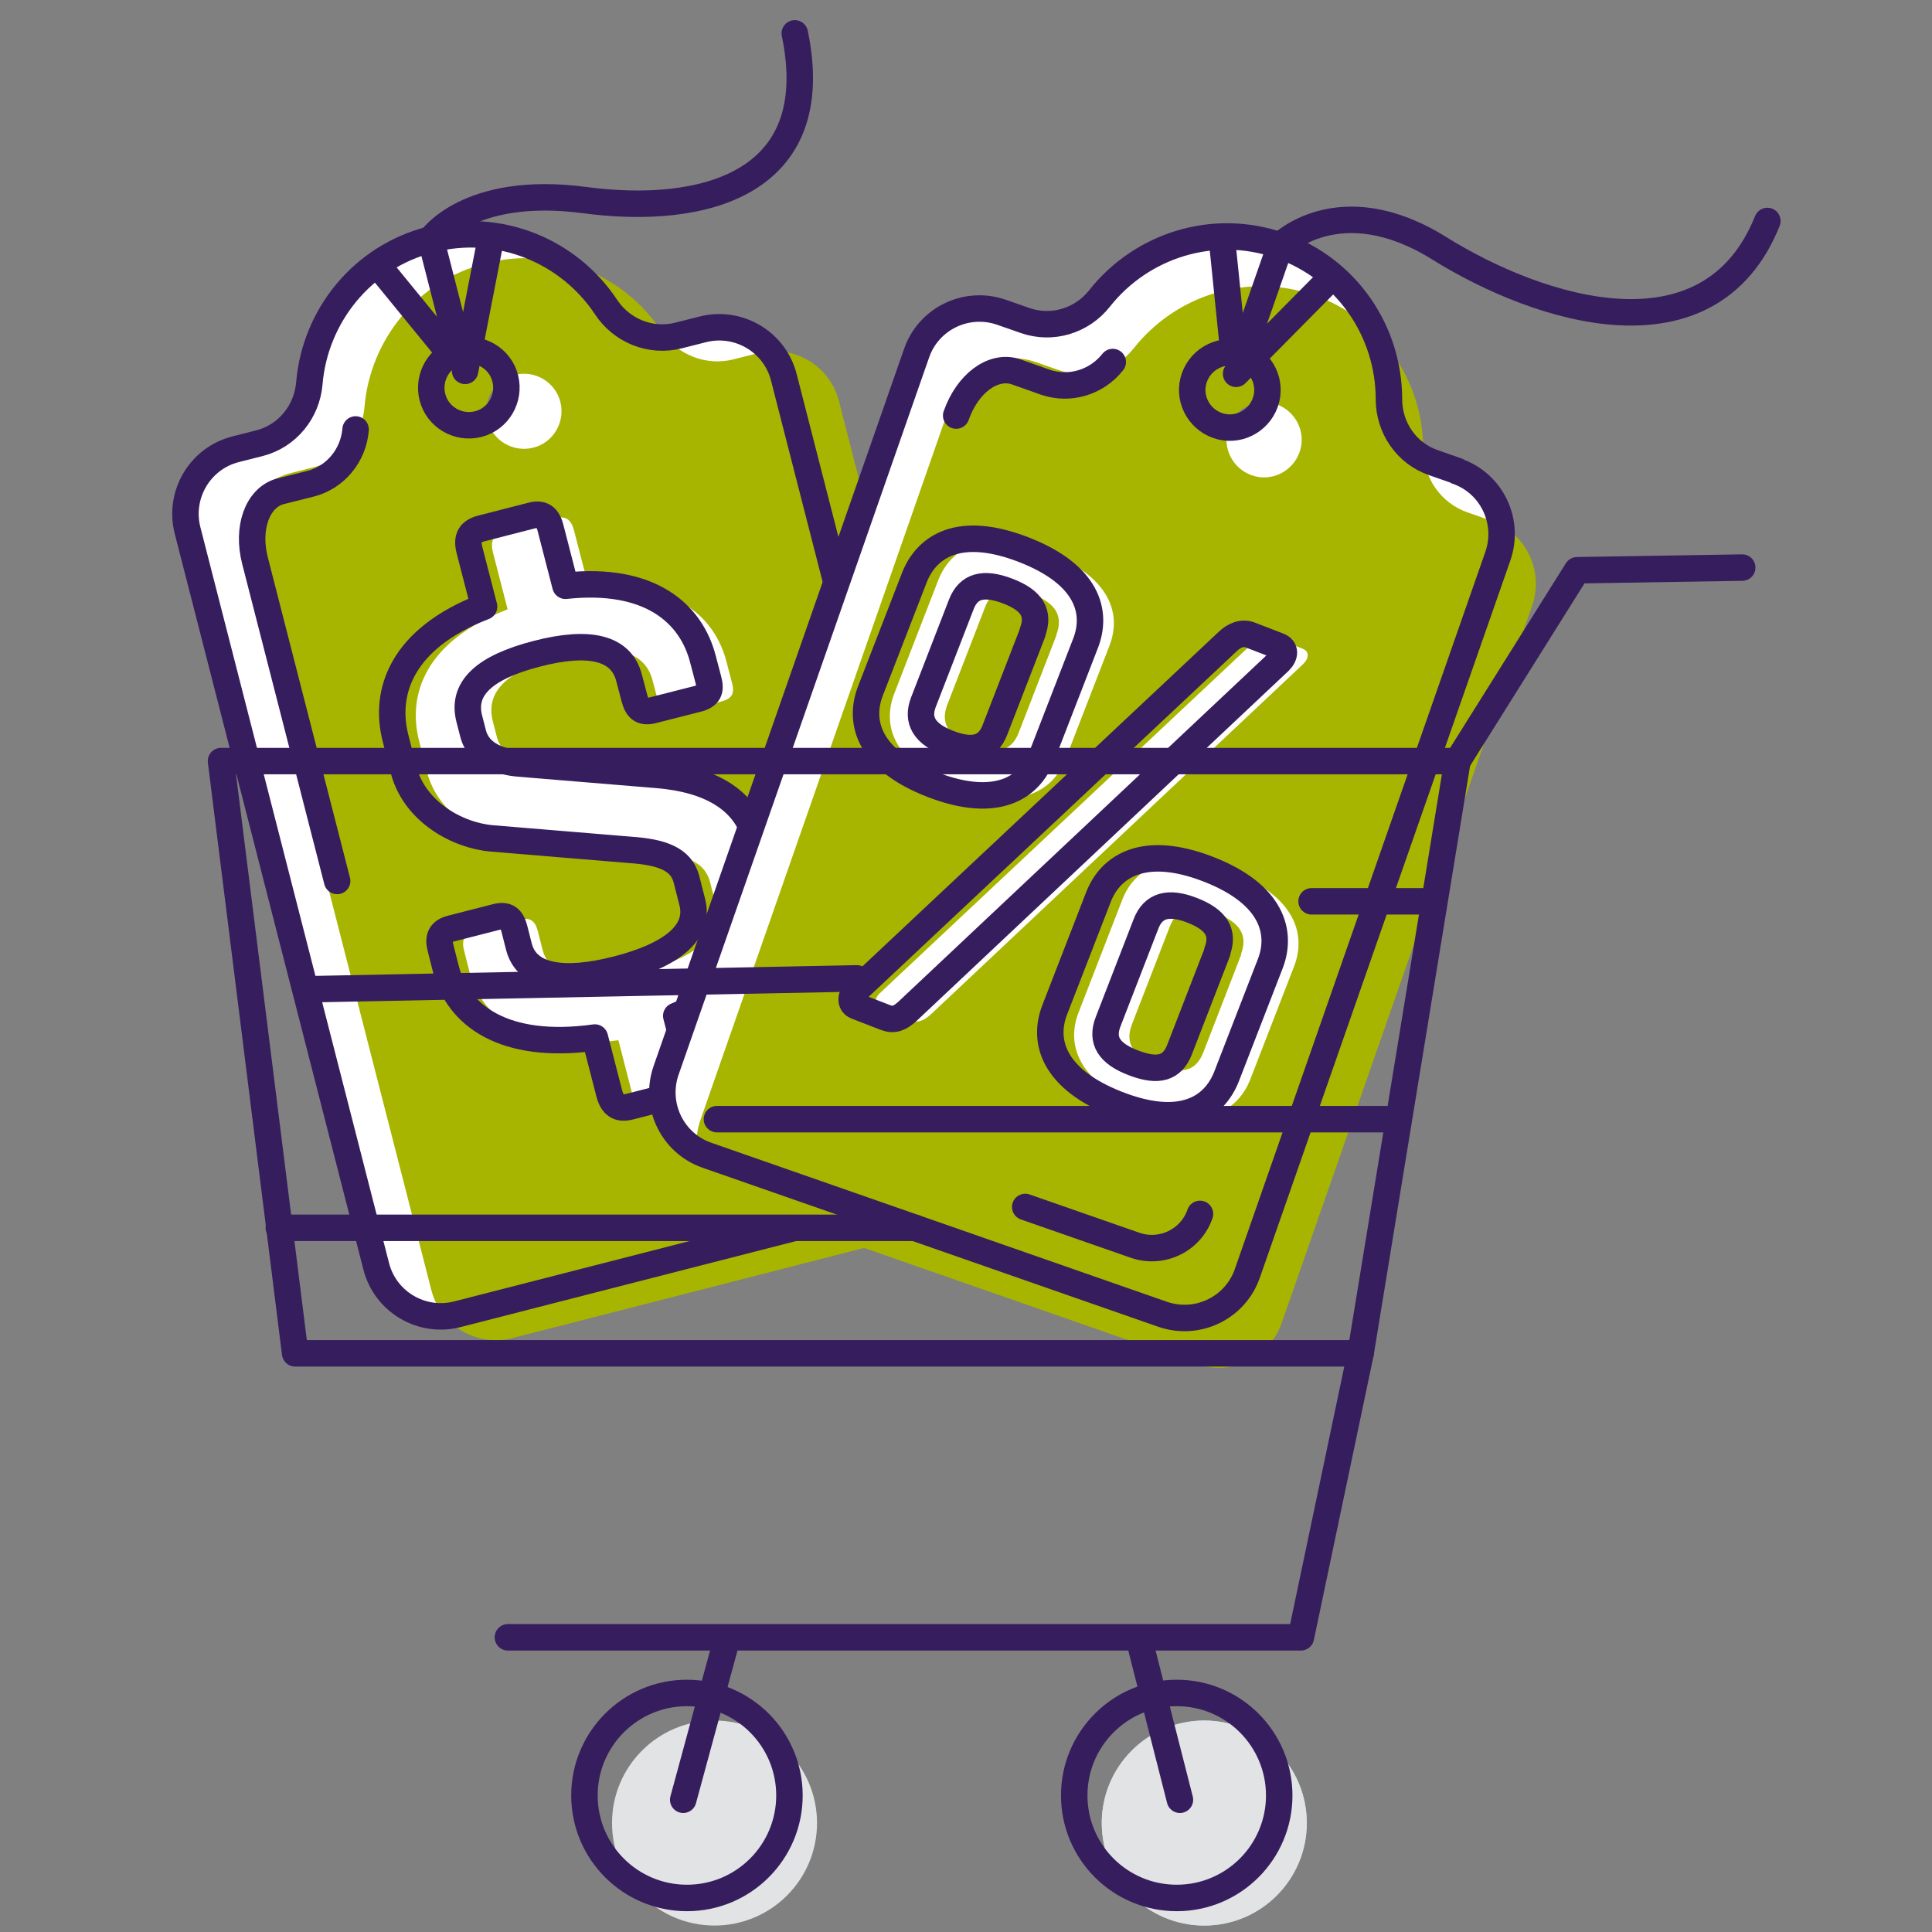 <svg width="73" height="73" viewBox="0 0 73 73" fill="none" xmlns="http://www.w3.org/2000/svg">
<rect x="0" y="0" width="73" height="73" fill="#808080" stroke="none"/>
<g clip-path="url(#clip0_118_1170)">
<g clip-path="url(#clip1_118_1170)">
<path d="M45.503 72.756C47.642 72.756 49.376 71.022 49.376 68.883C49.376 66.743 47.642 65.01 45.503 65.01C43.364 65.01 41.63 66.743 41.63 68.883C41.63 71.022 43.364 72.756 45.503 72.756Z" fill="#BCE9F2"/>
<path d="M26.998 72.756C29.137 72.756 30.871 71.022 30.871 68.883C30.871 66.743 29.137 65.01 26.998 65.01C24.859 65.01 23.125 66.743 23.125 68.883C23.125 71.022 24.859 72.756 26.998 72.756Z" fill="#E1E3E4"/>
<path d="M45.503 72.756C47.642 72.756 49.376 71.022 49.376 68.883C49.376 66.743 47.642 65.01 45.503 65.01C43.364 65.01 41.63 66.743 41.63 68.883C41.63 71.022 43.364 72.756 45.503 72.756Z" fill="#E1E3E4"/>
<path d="M36.746 42.065L29.617 14.256C29.273 12.911 27.898 12.102 26.553 12.445L25.633 12.678C24.591 12.941 23.499 12.506 22.902 11.606C21.497 9.483 18.867 8.38 16.268 9.048C13.67 9.715 11.9 11.95 11.688 14.488C11.597 15.56 10.858 16.47 9.817 16.743L8.897 16.976C7.552 17.32 6.743 18.695 7.086 20.04L14.216 47.849C14.559 49.194 15.935 50.003 17.28 49.659L34.946 45.129C36.291 44.785 37.1 43.41 36.756 42.065H36.746ZM18.068 16.025C17.31 16.217 16.531 15.762 16.339 15.004C16.147 14.245 16.602 13.467 17.361 13.275C18.119 13.083 18.898 13.538 19.09 14.296C19.282 15.055 18.827 15.833 18.068 16.025Z" fill="white"/>
<path d="M38.829 42.965L31.7 15.156C31.356 13.811 29.981 13.002 28.636 13.345L27.716 13.578C26.674 13.841 25.582 13.406 24.985 12.506C23.58 10.383 20.951 9.28 18.352 9.948C15.753 10.615 13.983 12.85 13.771 15.388C13.68 16.46 12.942 17.37 11.9 17.643L10.98 17.876C9.635 18.22 8.826 19.595 9.17 20.94L16.299 48.749C16.643 50.094 18.018 50.903 19.363 50.559L37.029 46.029C38.374 45.685 39.183 44.31 38.839 42.965H38.829ZM20.152 16.915C19.393 17.107 18.615 16.652 18.422 15.894C18.23 15.135 18.685 14.357 19.444 14.165C20.202 13.973 20.981 14.428 21.173 15.186C21.365 15.944 20.91 16.723 20.152 16.915Z" fill="#A7B500"/>
<path d="M13.437 16.227C13.356 17.208 12.679 18.038 11.728 18.28L10.555 18.574C9.716 18.837 9.321 19.959 9.635 21.183L12.739 33.287" stroke="#361D5D" stroke-linecap="round" stroke-linejoin="round"/>
<path d="M24.692 41.913C24.277 42.024 24.035 41.873 23.913 41.428L23.367 39.304C19.929 39.779 18.19 38.475 17.735 36.705L17.533 35.906C17.431 35.522 17.543 35.289 17.927 35.188L19.626 34.753C20.04 34.642 20.223 34.804 20.324 35.188L20.495 35.866C20.789 37.019 22.154 37.251 24.207 36.725C26.259 36.2 27.342 35.34 27.048 34.187L26.826 33.317C26.624 32.549 25.875 32.296 24.723 32.215L19.474 31.78C18.18 31.669 16.552 30.779 16.137 29.181L15.834 27.988C15.389 26.249 16.066 24.226 19.181 23.023L18.625 20.869C18.514 20.414 18.655 20.181 19.07 20.07L20.961 19.585C21.375 19.474 21.588 19.625 21.699 20.08L22.255 22.234C25.451 21.89 27.008 23.276 27.453 25.015L27.655 25.784C27.766 26.198 27.675 26.401 27.23 26.512L25.562 26.936C25.177 27.038 24.975 26.916 24.864 26.492L24.662 25.723C24.369 24.57 23.165 24.287 21.173 24.803C19.181 25.319 18.321 26.117 18.625 27.27L18.766 27.816C18.979 28.656 19.869 28.898 20.495 28.949L25.744 29.384C27.665 29.546 29.051 30.284 29.445 31.791L29.91 33.59C30.345 35.289 29.455 37.271 26.442 38.485L26.998 40.639C27.109 41.094 26.998 41.326 26.583 41.428L24.692 41.913Z" fill="white"/>
<path d="M28.363 44.633L32.62 43.541C33.652 43.278 34.279 42.226 34.016 41.185L32.246 34.268" stroke="#361D5D" stroke-linecap="round" stroke-linejoin="round"/>
<path d="M23.802 41.812C23.388 41.923 23.145 41.771 23.024 41.326L22.477 39.203C19.039 39.678 17.3 38.373 16.845 36.604L16.643 35.805C16.542 35.421 16.653 35.188 17.037 35.087L18.736 34.652C19.151 34.541 19.333 34.703 19.434 35.087L19.606 35.765C19.899 36.917 21.264 37.15 23.317 36.624C25.37 36.098 26.452 35.239 26.158 34.086L25.936 33.216C25.734 32.448 24.985 32.195 23.833 32.114L18.584 31.679C17.29 31.568 15.662 30.678 15.247 29.08L14.944 27.887C14.499 26.148 15.176 24.125 18.291 22.922L17.735 20.768C17.624 20.313 17.765 20.08 18.18 19.969L20.071 19.484C20.485 19.372 20.698 19.524 20.809 19.979L21.365 22.133C24.561 21.789 26.118 23.175 26.563 24.914L26.765 25.683C26.876 26.097 26.785 26.299 26.34 26.411L24.672 26.835C24.288 26.936 24.085 26.815 23.974 26.39L23.772 25.622C23.479 24.469 22.275 24.186 20.283 24.702C18.291 25.217 17.431 26.016 17.735 27.169L17.876 27.715C18.089 28.554 18.979 28.797 19.606 28.848L24.854 29.282C26.775 29.444 28.161 30.183 28.555 31.689L29.02 33.489C29.455 35.188 28.565 37.17 25.552 38.384L26.108 40.538C26.219 40.993 26.108 41.225 25.693 41.326L23.802 41.812Z" stroke="#361D5D" stroke-linecap="round" stroke-linejoin="round"/>
<path d="M36.746 42.065L29.617 14.256C29.273 12.911 27.898 12.102 26.553 12.445L25.633 12.678C24.591 12.941 23.499 12.506 22.902 11.606C21.497 9.483 18.867 8.38 16.268 9.048C13.67 9.715 11.9 11.95 11.688 14.488C11.597 15.56 10.858 16.47 9.817 16.743L8.897 16.976C7.552 17.32 6.743 18.695 7.086 20.04L14.216 47.849C14.559 49.194 15.935 50.003 17.28 49.659L34.946 45.129C36.291 44.785 37.1 43.41 36.756 42.065H36.746ZM18.068 16.025C17.31 16.217 16.531 15.762 16.339 15.004C16.147 14.245 16.602 13.467 17.361 13.275C18.119 13.083 18.898 13.538 19.09 14.296C19.282 15.055 18.827 15.833 18.068 16.025Z" stroke="#361D5D" stroke-linecap="round" stroke-linejoin="round"/>
<path d="M17.573 14.013L18.524 9.129" stroke="#361D5D" stroke-linecap="round" stroke-linejoin="round"/>
<path d="M16.966 13.315L14.57 10.383" stroke="#361D5D" stroke-linecap="round" stroke-linejoin="round"/>
<path d="M17.361 13.275L16.279 9.048C16.279 9.048 17.674 6.975 22.093 7.561C26.512 8.148 31.225 7.005 30.031 1.261" stroke="#361D5D" stroke-linecap="round" stroke-linejoin="round"/>
<path d="M55.059 17.795L54.16 17.481C53.138 17.128 52.481 16.157 52.481 15.085C52.481 12.547 50.913 10.17 48.375 9.28C45.837 8.39 43.127 9.28 41.549 11.272C40.882 12.122 39.76 12.466 38.738 12.112L37.838 11.798C36.524 11.343 35.088 12.031 34.633 13.345L25.167 40.447C24.712 41.761 25.4 43.197 26.715 43.652L43.926 49.659C45.24 50.114 46.676 49.426 47.131 48.112L56.597 21.011C57.052 19.696 56.364 18.26 55.049 17.805L55.059 17.795ZM47.809 15.206C47.546 15.944 46.737 16.339 45.999 16.076C45.261 15.813 44.866 15.004 45.129 14.266C45.392 13.527 46.201 13.133 46.939 13.396C47.678 13.659 48.072 14.468 47.809 15.206Z" fill="white"/>
<path d="M56.354 19.676L55.454 19.362C54.432 19.008 53.775 18.038 53.775 16.966C53.775 14.428 52.208 12.051 49.669 11.161C47.131 10.271 44.421 11.161 42.844 13.153C42.176 14.003 41.054 14.347 40.032 13.993L39.132 13.679C37.818 13.224 36.382 13.912 35.927 15.226L26.462 42.328C26.006 43.642 26.694 45.078 28.009 45.533L45.22 51.54C46.535 51.995 47.971 51.307 48.426 49.993L57.891 22.892C58.346 21.577 57.658 20.141 56.344 19.686L56.354 19.676ZM49.103 17.087C48.84 17.825 48.031 18.22 47.293 17.957C46.555 17.694 46.16 16.885 46.423 16.147C46.686 15.408 47.495 15.014 48.233 15.277C48.972 15.54 49.366 16.349 49.103 17.087Z" fill="#A7B500"/>
<path d="M42.045 13.679C41.438 14.448 40.417 14.761 39.486 14.438L38.344 14.033C37.494 13.79 36.554 14.498 36.129 15.702" stroke="#361D5D" stroke-linecap="round" stroke-linejoin="round"/>
<path d="M38.738 45.604L42.884 47.05C43.895 47.404 44.998 46.868 45.341 45.867" stroke="#361D5D" stroke-linecap="round" stroke-linejoin="round"/>
<path d="M35.452 21.921C35.917 20.738 37.151 19.929 39.578 20.869C42.005 21.809 42.379 23.235 41.913 24.419L40.255 28.696C39.8 29.859 38.566 30.688 36.129 29.748C33.692 28.807 33.338 27.361 33.793 26.198L35.452 21.921ZM39.911 23.994C40.184 23.276 39.901 22.79 38.981 22.436C38.061 22.083 37.494 22.234 37.221 22.942L35.795 26.623C35.523 27.321 35.826 27.837 36.756 28.19C37.687 28.544 38.233 28.362 38.495 27.675L39.921 23.994H39.911ZM35.199 38.303C34.895 38.586 34.663 38.667 34.349 38.545L33.257 38.121C32.994 38.02 33.055 37.706 33.227 37.544L47.293 24.338C47.526 24.115 47.829 23.974 48.143 24.095L49.215 24.509C49.477 24.611 49.467 24.863 49.245 25.086L35.199 38.303ZM42.409 33.985C42.864 32.822 44.128 32.003 46.555 32.943C48.982 33.884 49.346 35.34 48.901 36.503L47.243 40.78C46.778 41.964 45.544 42.772 43.117 41.822C40.69 40.871 40.295 39.446 40.751 38.262L42.409 33.985ZM46.889 36.058C47.162 35.34 46.858 34.855 45.958 34.501C45.058 34.147 44.472 34.298 44.199 35.016L42.773 38.697C42.49 39.415 42.803 39.911 43.734 40.265C44.664 40.618 45.2 40.467 45.473 39.749L46.899 36.068L46.889 36.058Z" fill="white"/>
<path d="M55.059 17.795L54.16 17.481C53.138 17.128 52.481 16.157 52.481 15.085C52.481 12.547 50.913 10.17 48.375 9.28C45.837 8.39 43.127 9.28 41.549 11.272C40.882 12.122 39.76 12.466 38.738 12.112L37.838 11.798C36.524 11.343 35.088 12.031 34.633 13.345L25.167 40.447C24.712 41.761 25.4 43.197 26.715 43.652L43.926 49.659C45.24 50.114 46.676 49.426 47.131 48.112L56.597 21.011C57.052 19.696 56.364 18.26 55.049 17.805L55.059 17.795ZM47.809 15.206C47.546 15.944 46.737 16.339 45.999 16.076C45.261 15.813 44.866 15.004 45.129 14.266C45.392 13.527 46.201 13.133 46.939 13.396C47.678 13.659 48.072 14.468 47.809 15.206Z" stroke="#361D5D" stroke-linecap="round" stroke-linejoin="round"/>
<path d="M46.706 14.124L50.205 10.585" stroke="#361D5D" stroke-linecap="round" stroke-linejoin="round"/>
<path d="M46.596 13.204L46.211 9.442" stroke="#361D5D" stroke-linecap="round" stroke-linejoin="round"/>
<path d="M46.939 13.396L48.375 9.28C48.375 9.28 50.6 7.025 54.382 9.381C58.164 11.738 64.595 13.79 66.78 8.35" stroke="#361D5D" stroke-linecap="round" stroke-linejoin="round"/>
<path d="M34.551 21.82C35.017 20.637 36.25 19.828 38.677 20.768C41.104 21.708 41.478 23.134 41.013 24.317L39.355 28.595C38.9 29.758 37.666 30.587 35.229 29.647C32.792 28.706 32.438 27.26 32.893 26.097L34.551 21.82ZM39.011 23.893C39.284 23.175 39.001 22.689 38.081 22.335C37.16 21.982 36.594 22.133 36.321 22.841L34.895 26.522C34.622 27.22 34.926 27.735 35.856 28.089C36.786 28.443 37.332 28.261 37.595 27.574L39.021 23.893H39.011ZM34.299 38.202C33.995 38.485 33.763 38.566 33.449 38.444L32.357 38.02C32.094 37.919 32.155 37.605 32.327 37.443L46.393 24.236C46.626 24.014 46.929 23.872 47.242 23.994L48.314 24.408C48.577 24.51 48.567 24.762 48.345 24.985L34.299 38.202ZM41.509 33.884C41.964 32.721 43.228 31.902 45.655 32.842C48.082 33.783 48.446 35.239 48.001 36.402L46.343 40.679C45.877 41.862 44.644 42.671 42.217 41.721C39.79 40.77 39.395 39.344 39.85 38.161L41.509 33.884ZM45.989 35.957C46.262 35.239 45.958 34.753 45.058 34.4C44.158 34.045 43.572 34.197 43.299 34.915L41.873 38.596C41.59 39.314 41.903 39.81 42.834 40.163C43.764 40.517 44.3 40.366 44.573 39.648L45.999 35.967L45.989 35.957Z" stroke="#361D5D" stroke-linecap="round" stroke-linejoin="round"/>
<path d="M51.409 51.135H11.152L8.351 28.757H55.07L51.409 51.135Z" stroke="#361D5D" stroke-linecap="round" stroke-linejoin="round"/>
<path d="M55.07 28.757L59.59 21.547L65.829 21.446" stroke="#361D5D" stroke-linecap="round" stroke-linejoin="round"/>
<path d="M49.558 34.056H54.119" stroke="#361D5D" stroke-linecap="round" stroke-linejoin="round"/>
<path d="M11.94 37.373L32.377 36.968" stroke="#361D5D" stroke-linecap="round" stroke-linejoin="round"/>
<path d="M27.089 42.287H52.612" stroke="#361D5D" stroke-linecap="round" stroke-linejoin="round"/>
<path d="M10.535 46.393H34.572" stroke="#361D5D" stroke-linecap="round" stroke-linejoin="round"/>
<path d="M51.409 51.135L49.154 61.865H19.191" stroke="#361D5D" stroke-linecap="round" stroke-linejoin="round"/>
<path d="M25.956 71.714C28.095 71.714 29.829 69.98 29.829 67.841C29.829 65.702 28.095 63.968 25.956 63.968C23.817 63.968 22.083 65.702 22.083 67.841C22.083 69.98 23.817 71.714 25.956 71.714Z" stroke="#361D5D" stroke-linecap="round" stroke-linejoin="round"/>
<path d="M43.076 62.087L44.583 68.003" stroke="#361D5D" stroke-linecap="round" stroke-linejoin="round"/>
<path d="M27.423 62.087L25.815 68.003" stroke="#361D5D" stroke-linecap="round" stroke-linejoin="round"/>
<path d="M44.462 71.714C46.601 71.714 48.335 69.98 48.335 67.841C48.335 65.702 46.601 63.968 44.462 63.968C42.323 63.968 40.589 65.702 40.589 67.841C40.589 69.98 42.323 71.714 44.462 71.714Z" stroke="#361D5D" stroke-linecap="round" stroke-linejoin="round"/>
</g>
</g>
<defs>
<clipPath id="clip0_118_1170">
<rect width="72" height="72" fill="white" transform="translate(0.5 0.756)"/>
</clipPath>
<clipPath id="clip1_118_1170">
<rect width="60.795" height="72" fill="white" transform="translate(6.5 0.756)"/>
</clipPath>
</defs>
</svg>
